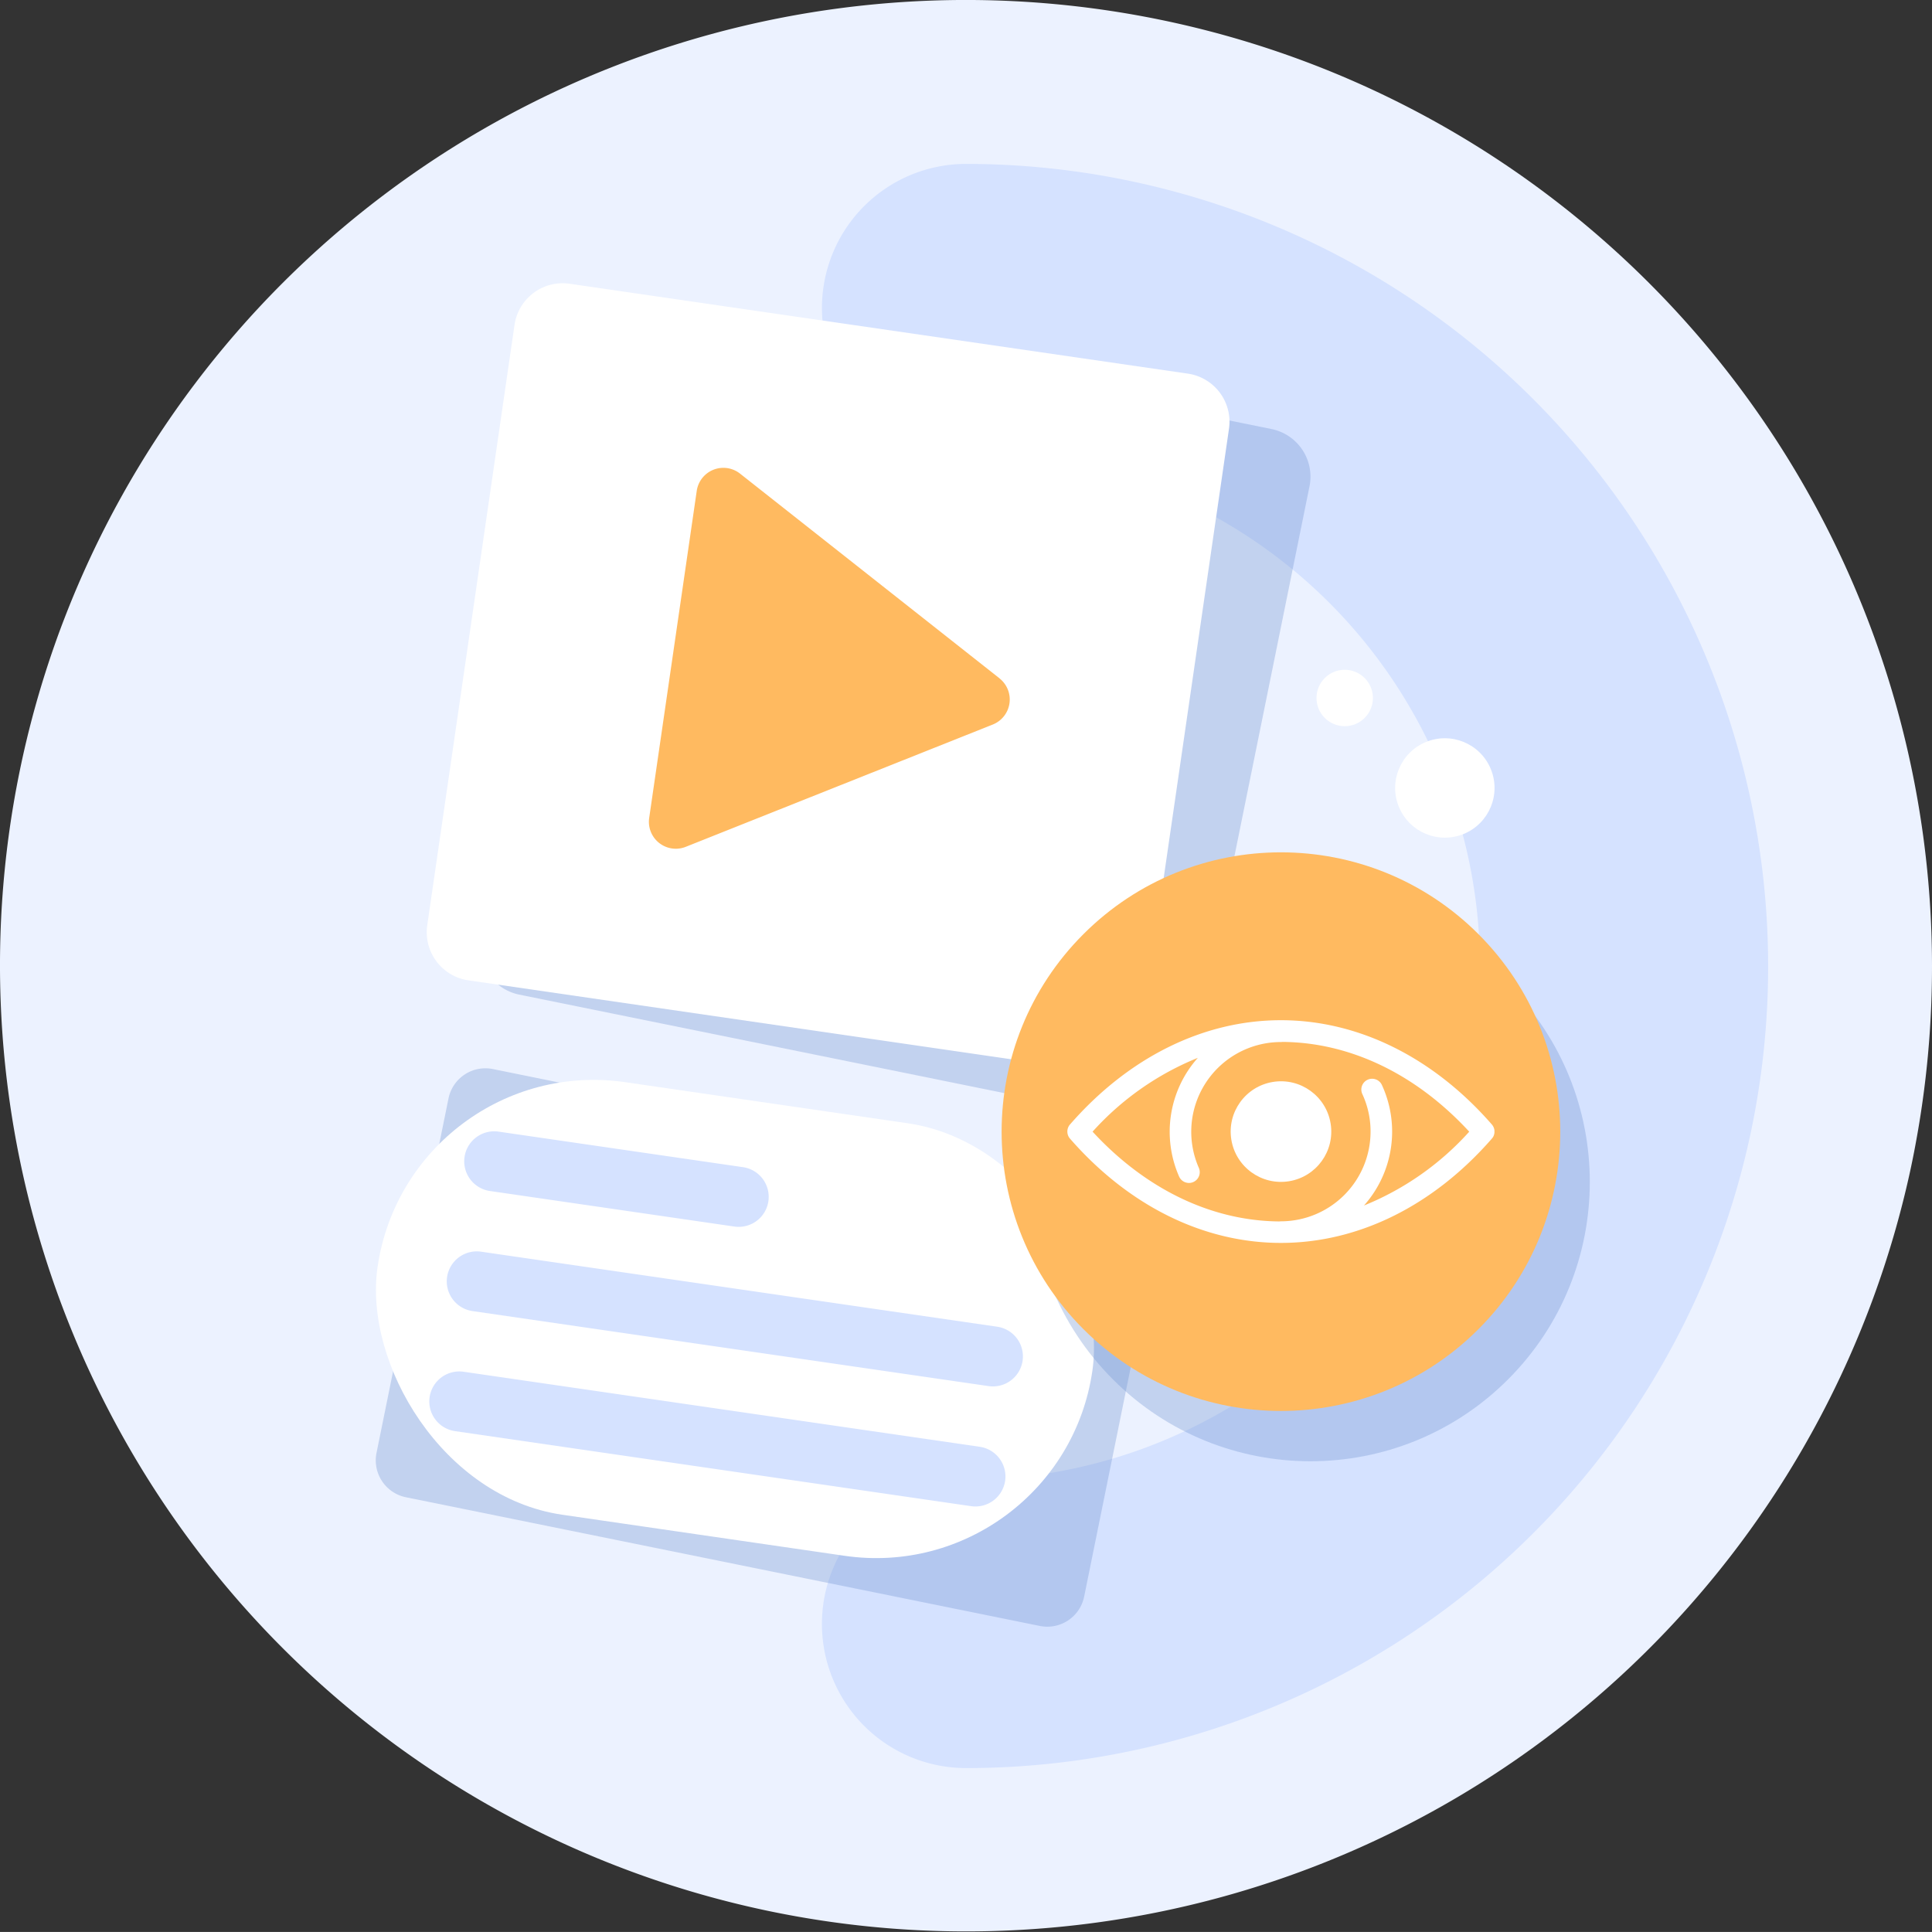 <svg id="Varlık_3" data-name="Varlık 3" xmlns="http://www.w3.org/2000/svg" width="175.348" height="175.343" viewBox="0 0 175.348 175.343">
  <rect x="0" y="0" width="175.348" height="175.343" fill="#333333" stroke="none"/>
  <g id="katman_2" data-name="katman 2" transform="translate(0)">
    <g id="Layer_1" data-name="Layer 1" transform="translate(0)">
      <g id="Group_27" data-name="Group 27">
        <path id="Path_112" data-name="Path 112" d="M175.348,87.669a87.879,87.879,0,0,1-1.509,16.268q-.227,1.225-.492,2.438A87.69,87.69,0,1,1,4.958,58.535q.431-1.229.9-2.438a87.689,87.689,0,0,1,169.49,31.572Z" transform="translate(0)" fill="#ecf2ff"/>
        <path id="Path_113" data-name="Path 113" d="M625.1,267.643a13.078,13.078,0,0,1,0-26.156,46.606,46.606,0,0,0,45.578-36.675c.1-.46.184-.874.256-1.266l.007-.039a46.684,46.684,0,0,0-45.84-55.3,13.078,13.078,0,0,1,0-26.156,72.84,72.84,0,0,1,71.551,86.266c-.122.656-.257,1.326-.413,2.046A72.806,72.806,0,0,1,625.1,267.644Z" transform="translate(-537.424 -107.174)" fill="#d5e2ff"/>
        <g id="Group_24" data-name="Group 24" transform="translate(34.107 27.57)" opacity="0.35">
          <path id="Path_114" data-name="Path 114" d="M429.424,237.569l-55.57-11.282a4.412,4.412,0,0,0-5.2,3.447L357.7,283.7a4.412,4.412,0,0,0,3.447,5.2l55.57,11.282a4.412,4.412,0,0,0,5.2-3.447l10.955-53.962A4.412,4.412,0,0,0,429.424,237.569Z" transform="translate(-348.129 -226.199)" fill="#7495d1"/>
          <path id="Path_115" data-name="Path 115" d="M347.985,807.242l-57.526-11.679a3.415,3.415,0,0,0-4.026,2.667L279.9,830.4a3.415,3.415,0,0,0,2.667,4.026L340.1,846.106a3.415,3.415,0,0,0,4.026-2.667l6.531-32.171A3.415,3.415,0,0,0,347.985,807.242Z" transform="translate(-279.834 -726.106)" fill="#7495d1"/>
        </g>
        <g id="Group_25" data-name="Group 25" transform="translate(31.419 25.705)">
          <path id="Path_116" data-name="Path 116" d="M377.652,282.328l-56.113-8.158a4.414,4.414,0,0,1-3.732-5l7.921-54.49a4.414,4.414,0,0,1,5-3.732l56.113,8.158a4.414,4.414,0,0,1,3.732,5l-7.921,54.49a4.413,4.413,0,0,1-5,3.732Z" transform="translate(-310.449 -210.9)" fill="#fff"/>
          <rect id="Rectangle_79" data-name="Rectangle 79" width="65.529" height="39.656" rx="19.828" transform="matrix(0.99, 0.144, -0.144, 0.99, 5.704, 69.659)" fill="#fff"/>
          <path id="Path_117" data-name="Path 117" d="M515.015,367.46l-23.551-18.58a2.442,2.442,0,0,0-3.93,1.566l-4.316,29.685a2.442,2.442,0,0,0,3.321,2.62l27.865-11.1a2.443,2.443,0,0,0,.608-4.187Z" transform="translate(-455.717 -331.599)" fill="#ffba60"/>
          <path id="Path_118" data-name="Path 118" d="M370.158,851.032l-22.189-3.226a2.726,2.726,0,0,1-2.3-3.089h0a2.725,2.725,0,0,1,3.089-2.3l22.189,3.226a2.726,2.726,0,0,1,2.3,3.089h0A2.725,2.725,0,0,1,370.158,851.032Z" transform="translate(-334.927 -765.416)" fill="#d5e2ff"/>
          <path id="Path_119" data-name="Path 119" d="M381.812,944.027l-46.845-6.81a2.725,2.725,0,0,1-2.3-3.089h0a2.726,2.726,0,0,1,3.089-2.3l46.845,6.81a2.726,2.726,0,0,1,2.3,3.089h0A2.725,2.725,0,0,1,381.812,944.027Z" transform="translate(-323.509 -843.93)" fill="#d5e2ff"/>
          <path id="Path_120" data-name="Path 120" d="M368.814,1033.426l-46.845-6.81a2.726,2.726,0,0,1-2.3-3.089h0a2.725,2.725,0,0,1,3.089-2.3l46.845,6.81a2.726,2.726,0,0,1,2.3,3.089h0A2.726,2.726,0,0,1,368.814,1033.426Z" transform="translate(-312.096 -922.432)" fill="#d5e2ff"/>
        </g>
        <circle id="Ellipse_25" data-name="Ellipse 25" cx="25.351" cy="25.351" r="25.351" transform="translate(83.088 107.273) rotate(-45)" fill="#7495d1" opacity="0.35"/>
        <circle id="Ellipse_26" data-name="Ellipse 26" cx="25.351" cy="25.351" r="25.351" transform="translate(80.406 102.708) rotate(-45)" fill="#ffba60"/>
        <g id="Group_26" data-name="Group 26" transform="translate(96.873 92.599)">
          <path id="Path_121" data-name="Path 121" d="M833.4,770.38c.01-.016.021-.03.029-.046l.022-.039c.007-.015.016-.029.022-.045s.013-.029.02-.044.011-.028.016-.043.011-.033.016-.049l.011-.042.011-.05.007-.043c0-.017,0-.033.006-.05l0-.045v-.1c0-.015,0-.029,0-.045s0-.033-.006-.05l-.007-.043c0-.017-.006-.034-.011-.05l-.011-.041c0-.016-.01-.033-.016-.049s-.011-.028-.016-.043-.012-.029-.02-.044l-.022-.045c-.007-.013-.013-.026-.022-.039l-.029-.046-.023-.034c-.011-.016-.023-.03-.035-.045l-.017-.022c-5.322-6.1-12.12-9.464-19.144-9.464s-13.823,3.362-19.144,9.464a.978.978,0,0,0,0,1.285h0c5.322,6.1,12.12,9.464,19.144,9.464s13.823-3.362,19.144-9.464l.017-.022c.012-.015.024-.029.035-.045s.016-.023.023-.034Zm-11.681,6.163a10.089,10.089,0,0,0,1.611-10.97.979.979,0,0,0-1.773.828,8.062,8.062,0,0,1,.759,3.438,8.147,8.147,0,0,1-8.137,8.138,1.037,1.037,0,0,0-.139.011c-6.153-.043-12.138-2.925-16.954-8.148a25.92,25.92,0,0,1,9.553-6.7,10.092,10.092,0,0,0-1.7,10.772.978.978,0,0,0,1.79-.789,8.142,8.142,0,0,1,7.45-11.417,1.048,1.048,0,0,0,.139-.011c6.153.043,12.138,2.925,16.954,8.148a25.921,25.921,0,0,1-9.553,6.7Z" transform="translate(-794.797 -759.73)" fill="#fff"/>
          <circle id="Ellipse_27" data-name="Ellipse 27" cx="4.565" cy="4.565" r="4.565" transform="translate(14.151 6.329) rotate(-9.22)" fill="#fff"/>
        </g>
        <circle id="Ellipse_28" data-name="Ellipse 28" cx="4.51" cy="4.51" r="4.51" transform="translate(125.241 69.074) rotate(-22.5)" fill="#fff"/>
        <circle id="Ellipse_29" data-name="Ellipse 29" cx="2.56" cy="2.56" r="2.56" transform="translate(118.425 63.349) rotate(-45)" fill="#fff"/>
      </g>
    </g>
  </g>
</svg>